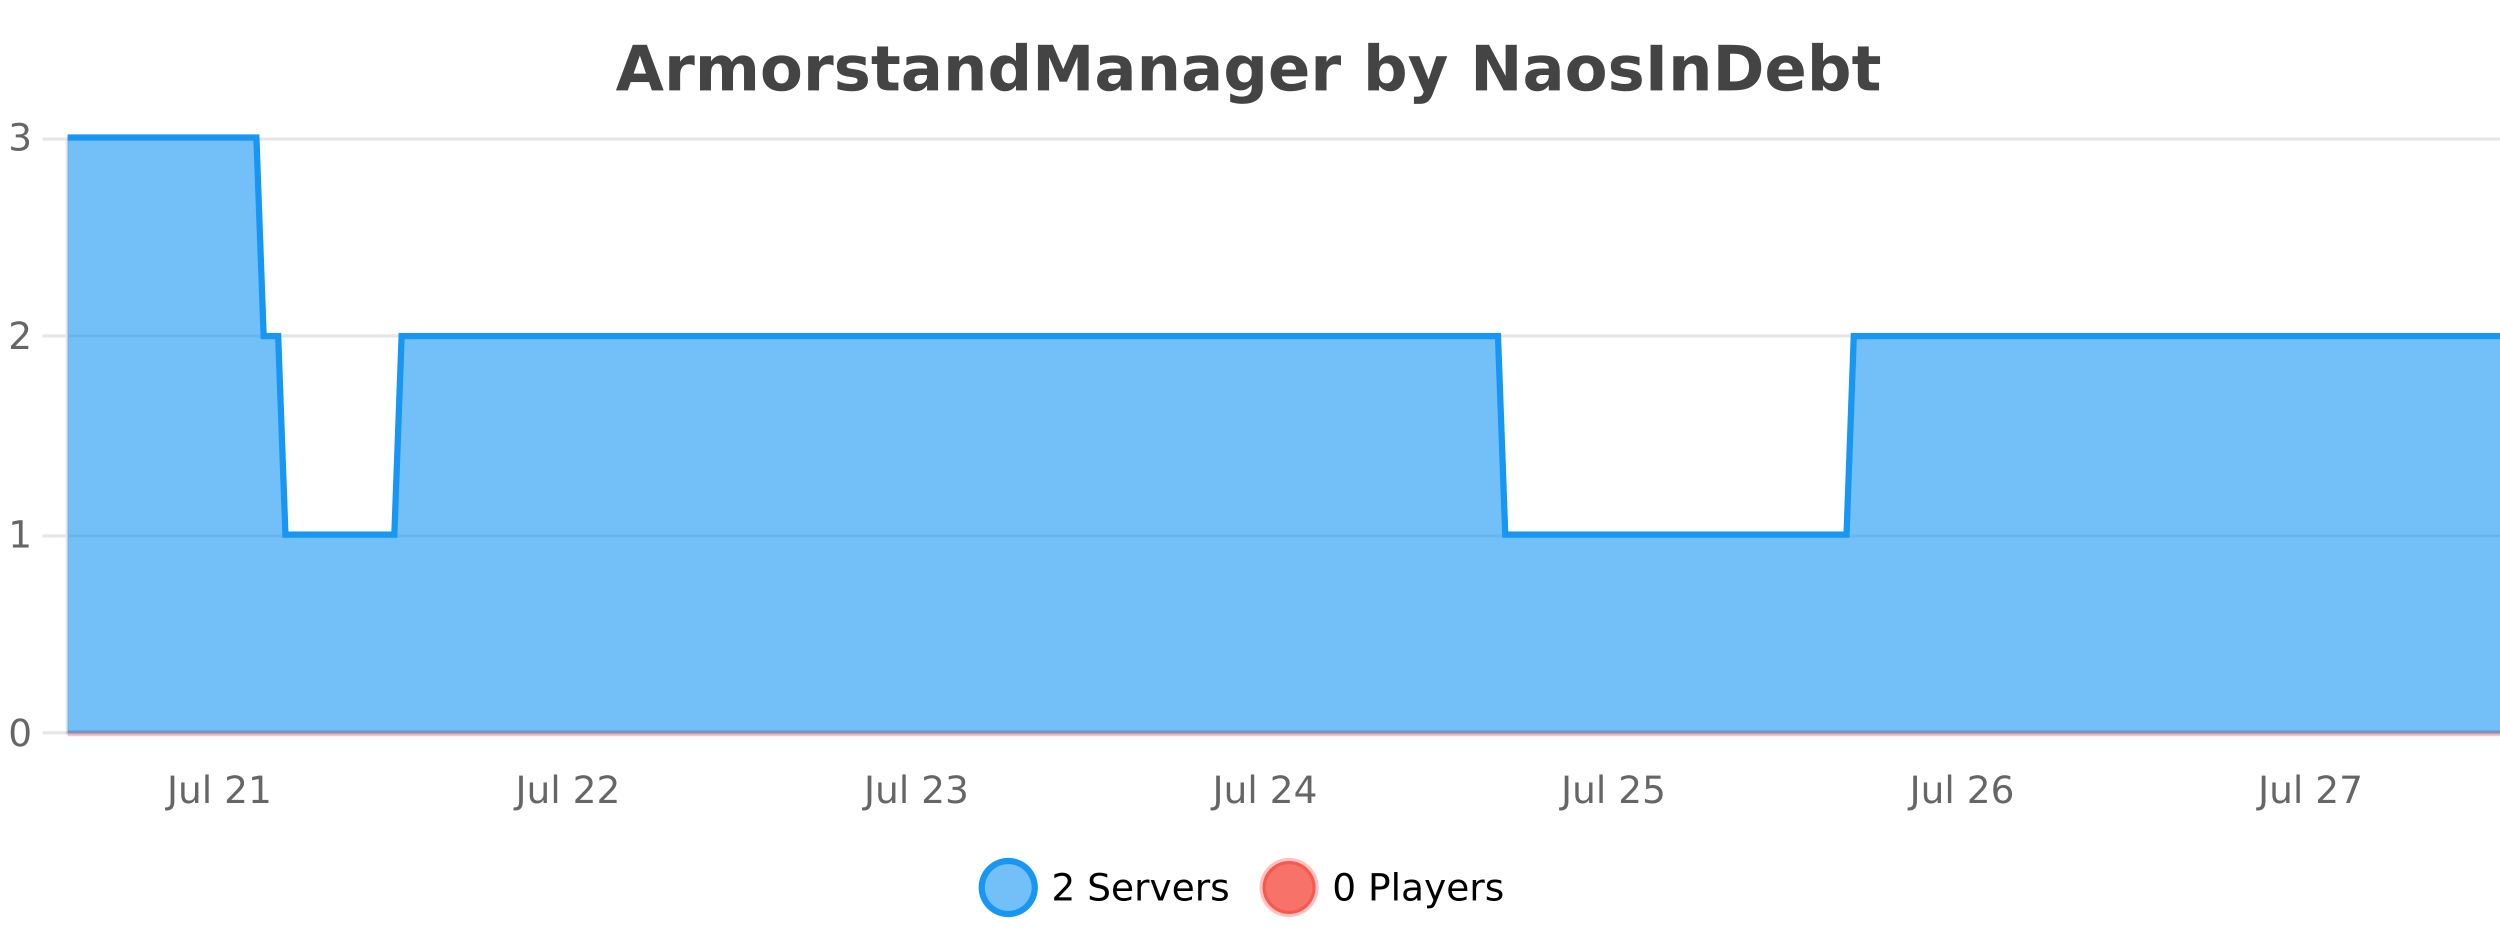 <?xml version="1.0" encoding="UTF-8"?>
<svg xmlns="http://www.w3.org/2000/svg" xmlns:xlink="http://www.w3.org/1999/xlink" width="800pt" height="300pt" viewBox="0 0 800 300" version="1.1">
<defs>
<clipPath id="clip1">
  <path d="M 285 263 L 360 263 L 360 300 L 285 300 Z M 285 263 "/>
</clipPath>
<clipPath id="clip2">
  <path d="M 375 263 L 450 263 L 450 300 L 375 300 Z M 375 263 "/>
</clipPath>
<clipPath id="clip3">
  <path d="M 20.633 233 L 800 233 L 800 235.602 L 20.633 235.602 Z M 20.633 233 "/>
</clipPath>
<clipPath id="clip4">
  <path d="M 21.633 44 L 800 44 L 800 234.602 L 21.633 234.602 Z M 21.633 44 "/>
</clipPath>
<clipPath id="clip5">
  <path d="M 20.633 43 L 800 43 L 800 200 L 20.633 200 Z M 20.633 43 "/>
</clipPath>
</defs>
<g id="surface4106121">
<rect x="0" y="0" width="800" height="300" style="fill:rgb(100%,100%,100%);fill-opacity:1;stroke:none;"/>
<path style="fill:none;stroke-width:1;stroke-linecap:butt;stroke-linejoin:miter;stroke:rgb(0%,0%,0%);stroke-opacity:0.098;stroke-miterlimit:10;" d="M 22 234.5 L 800 234.5 "/>
<path style="fill:none;stroke-width:1;stroke-linecap:butt;stroke-linejoin:miter;stroke:rgb(0%,0%,0%);stroke-opacity:0.098;stroke-miterlimit:10;" d="M 13.633 234.5 L 21 234.5 "/>
<path style="fill:none;stroke-width:1;stroke-linecap:butt;stroke-linejoin:miter;stroke:rgb(0%,0%,0%);stroke-opacity:0.098;stroke-miterlimit:10;" d="M 22 171.5 L 800 171.5 "/>
<path style="fill:none;stroke-width:1;stroke-linecap:butt;stroke-linejoin:miter;stroke:rgb(0%,0%,0%);stroke-opacity:0.098;stroke-miterlimit:10;" d="M 13.633 171.5 L 21 171.5 "/>
<path style="fill:none;stroke-width:1;stroke-linecap:butt;stroke-linejoin:miter;stroke:rgb(0%,0%,0%);stroke-opacity:0.098;stroke-miterlimit:10;" d="M 22 107.5 L 800 107.5 "/>
<path style="fill:none;stroke-width:1;stroke-linecap:butt;stroke-linejoin:miter;stroke:rgb(0%,0%,0%);stroke-opacity:0.098;stroke-miterlimit:10;" d="M 13.633 107.5 L 21 107.5 "/>
<path style="fill:none;stroke-width:1;stroke-linecap:butt;stroke-linejoin:miter;stroke:rgb(0%,0%,0%);stroke-opacity:0.098;stroke-miterlimit:10;" d="M 22 44.5 L 800 44.5 "/>
<path style="fill:none;stroke-width:1;stroke-linecap:butt;stroke-linejoin:miter;stroke:rgb(0%,0%,0%);stroke-opacity:0.098;stroke-miterlimit:10;" d="M 13.633 44.5 L 21 44.5 "/>
<path style=" stroke:none;fill-rule:nonzero;fill:rgb(9.02%,58.824%,95.294%);fill-opacity:0.6;" d="M 331.121 284 C 331.121 288.688 327.324 292.484 322.637 292.484 C 317.953 292.484 314.152 288.688 314.152 284 C 314.152 279.312 317.953 275.516 322.637 275.516 C 327.324 275.516 331.121 279.312 331.121 284 Z M 331.121 284 "/>
<g clip-path="url(#clip1)" clip-rule="nonzero">
<path style="fill:none;stroke-width:2;stroke-linecap:butt;stroke-linejoin:miter;stroke:rgb(9.02%,58.824%,95.294%);stroke-opacity:1;stroke-miterlimit:10;" d="M 331.121 284 C 331.121 288.688 327.324 292.484 322.637 292.484 C 317.953 292.484 314.152 288.688 314.152 284 C 314.152 279.312 317.953 275.516 322.637 275.516 C 327.324 275.516 331.121 279.312 331.121 284 Z M 331.121 284 "/>
</g>
<path style=" stroke:none;fill-rule:nonzero;fill:rgb(0%,0%,0%);fill-opacity:1;" d="M 338.75 287.156 L 342.891 287.156 L 342.891 288.156 L 337.328 288.156 L 337.328 287.156 C 337.773 286.699 338.383 286.078 339.156 285.297 C 339.938 284.508 340.426 283.996 340.625 283.766 C 341.008 283.352 341.273 282.996 341.422 282.703 C 341.578 282.402 341.656 282.109 341.656 281.828 C 341.656 281.359 341.488 280.98 341.156 280.688 C 340.832 280.398 340.41 280.25 339.891 280.25 C 339.516 280.25 339.117 280.312 338.703 280.438 C 338.297 280.562 337.859 280.762 337.391 281.031 L 337.391 279.828 C 337.867 279.641 338.312 279.5 338.719 279.406 C 339.133 279.305 339.516 279.25 339.859 279.25 C 340.766 279.25 341.488 279.48 342.031 279.938 C 342.57 280.387 342.844 280.992 342.844 281.75 C 342.844 282.105 342.773 282.445 342.641 282.766 C 342.504 283.09 342.258 283.469 341.906 283.906 C 341.801 284.023 341.488 284.352 340.969 284.891 C 340.445 285.434 339.707 286.188 338.75 287.156 Z M 354.32 279.688 L 354.32 280.844 C 353.871 280.637 353.445 280.48 353.039 280.375 C 352.641 280.262 352.262 280.203 351.898 280.203 C 351.25 280.203 350.75 280.328 350.398 280.578 C 350.055 280.828 349.883 281.188 349.883 281.656 C 349.883 282.043 349.996 282.336 350.227 282.531 C 350.453 282.73 350.898 282.887 351.555 283 L 352.258 283.156 C 353.141 283.324 353.793 283.621 354.211 284.047 C 354.637 284.465 354.852 285.027 354.852 285.734 C 354.852 286.59 354.562 287.234 353.992 287.672 C 353.43 288.109 352.594 288.328 351.492 288.328 C 351.086 288.328 350.648 288.281 350.18 288.188 C 349.711 288.094 349.227 287.953 348.727 287.766 L 348.727 286.547 C 349.203 286.82 349.672 287.023 350.133 287.156 C 350.602 287.293 351.055 287.359 351.492 287.359 C 352.168 287.359 352.688 287.23 353.055 286.969 C 353.43 286.699 353.617 286.32 353.617 285.828 C 353.617 285.402 353.48 285.07 353.211 284.828 C 352.949 284.578 352.516 284.398 351.914 284.281 L 351.195 284.141 C 350.309 283.965 349.668 283.688 349.273 283.312 C 348.887 282.938 348.695 282.418 348.695 281.75 C 348.695 280.969 348.965 280.359 349.508 279.922 C 350.047 279.477 350.797 279.25 351.758 279.25 C 352.172 279.25 352.59 279.289 353.008 279.359 C 353.434 279.434 353.871 279.543 354.32 279.688 Z M 362.266 284.609 L 362.266 285.125 L 357.297 285.125 C 357.348 285.875 357.57 286.445 357.969 286.828 C 358.375 287.215 358.93 287.406 359.641 287.406 C 360.055 287.406 360.457 287.359 360.844 287.266 C 361.238 287.164 361.629 287.008 362.016 286.797 L 362.016 287.828 C 361.617 287.984 361.219 288.105 360.812 288.188 C 360.406 288.281 359.992 288.328 359.578 288.328 C 358.535 288.328 357.707 288.027 357.094 287.422 C 356.477 286.809 356.172 285.98 356.172 284.938 C 356.172 283.867 356.461 283.016 357.047 282.391 C 357.629 281.758 358.41 281.438 359.391 281.438 C 360.273 281.438 360.973 281.727 361.484 282.297 C 362.004 282.859 362.266 283.633 362.266 284.609 Z M 361.188 284.281 C 361.176 283.699 361.008 283.23 360.688 282.875 C 360.363 282.523 359.938 282.344 359.406 282.344 C 358.801 282.344 358.316 282.516 357.953 282.859 C 357.598 283.203 357.395 283.684 357.344 284.297 Z M 367.836 282.594 C 367.711 282.531 367.574 282.484 367.43 282.453 C 367.293 282.414 367.137 282.391 366.961 282.391 C 366.355 282.391 365.887 282.59 365.555 282.984 C 365.23 283.383 365.07 283.953 365.07 284.703 L 365.07 288.156 L 363.992 288.156 L 363.992 281.594 L 365.07 281.594 L 365.07 282.609 C 365.297 282.215 365.594 281.922 365.961 281.734 C 366.324 281.539 366.766 281.438 367.289 281.438 C 367.359 281.438 367.438 281.445 367.523 281.453 C 367.617 281.465 367.715 281.48 367.82 281.5 Z M 368.195 281.594 L 369.336 281.594 L 371.383 287.094 L 373.445 281.594 L 374.586 281.594 L 372.117 288.156 L 370.648 288.156 Z M 381.688 284.609 L 381.688 285.125 L 376.719 285.125 C 376.77 285.875 376.992 286.445 377.391 286.828 C 377.797 287.215 378.352 287.406 379.062 287.406 C 379.477 287.406 379.879 287.359 380.266 287.266 C 380.66 287.164 381.051 287.008 381.438 286.797 L 381.438 287.828 C 381.039 287.984 380.641 288.105 380.234 288.188 C 379.828 288.281 379.414 288.328 379 288.328 C 377.957 288.328 377.129 288.027 376.516 287.422 C 375.898 286.809 375.594 285.98 375.594 284.938 C 375.594 283.867 375.883 283.016 376.469 282.391 C 377.051 281.758 377.832 281.438 378.812 281.438 C 379.695 281.438 380.395 281.727 380.906 282.297 C 381.426 282.859 381.688 283.633 381.688 284.609 Z M 380.609 284.281 C 380.598 283.699 380.43 283.23 380.109 282.875 C 379.785 282.523 379.359 282.344 378.828 282.344 C 378.223 282.344 377.738 282.516 377.375 282.859 C 377.02 283.203 376.816 283.684 376.766 284.297 Z M 387.258 282.594 C 387.133 282.531 386.996 282.484 386.852 282.453 C 386.715 282.414 386.559 282.391 386.383 282.391 C 385.777 282.391 385.309 282.59 384.977 282.984 C 384.652 283.383 384.492 283.953 384.492 284.703 L 384.492 288.156 L 383.414 288.156 L 383.414 281.594 L 384.492 281.594 L 384.492 282.609 C 384.719 282.215 385.016 281.922 385.383 281.734 C 385.746 281.539 386.188 281.438 386.711 281.438 C 386.781 281.438 386.859 281.445 386.945 281.453 C 387.039 281.465 387.137 281.48 387.242 281.5 Z M 392.562 281.781 L 392.562 282.812 C 392.258 282.656 391.941 282.543 391.609 282.469 C 391.285 282.387 390.945 282.344 390.594 282.344 C 390.062 282.344 389.66 282.43 389.391 282.594 C 389.117 282.75 388.984 282.996 388.984 283.328 C 388.984 283.578 389.078 283.777 389.266 283.922 C 389.461 284.059 389.852 284.188 390.438 284.312 L 390.797 284.406 C 391.566 284.562 392.113 284.793 392.438 285.094 C 392.758 285.398 392.922 285.812 392.922 286.344 C 392.922 286.961 392.676 287.445 392.188 287.797 C 391.707 288.152 391.047 288.328 390.203 288.328 C 389.848 288.328 389.477 288.289 389.094 288.219 C 388.719 288.156 388.32 288.059 387.906 287.922 L 387.906 286.797 C 388.301 287.008 388.691 287.164 389.078 287.266 C 389.461 287.371 389.848 287.422 390.234 287.422 C 390.734 287.422 391.117 287.34 391.391 287.172 C 391.672 286.996 391.812 286.746 391.812 286.422 C 391.812 286.133 391.711 285.906 391.516 285.75 C 391.316 285.594 390.883 285.445 390.219 285.297 L 389.844 285.219 C 389.176 285.074 388.691 284.855 388.391 284.562 C 388.098 284.273 387.953 283.875 387.953 283.375 C 387.953 282.75 388.172 282.273 388.609 281.938 C 389.047 281.605 389.664 281.438 390.469 281.438 C 390.863 281.438 391.238 281.469 391.594 281.531 C 391.945 281.586 392.27 281.668 392.562 281.781 Z M 332.637 277.016 "/>
<path style=" stroke:none;fill-rule:nonzero;fill:rgb(96.863%,44.706%,40.784%);fill-opacity:1;" d="M 420.988 284 C 420.988 288.688 417.191 292.484 412.504 292.484 C 407.82 292.484 404.02 288.688 404.02 284 C 404.02 279.312 407.82 275.516 412.504 275.516 C 417.191 275.516 420.988 279.312 420.988 284 Z M 420.988 284 "/>
<g clip-path="url(#clip2)" clip-rule="nonzero">
<path style="fill:none;stroke-width:2;stroke-linecap:butt;stroke-linejoin:miter;stroke:rgb(100%,4.706%,0%);stroke-opacity:0.247;stroke-miterlimit:10;" d="M 420.988 284 C 420.988 288.688 417.191 292.484 412.504 292.484 C 407.82 292.484 404.02 288.688 404.02 284 C 404.02 279.312 407.82 275.516 412.504 275.516 C 417.191 275.516 420.988 279.312 420.988 284 Z M 420.988 284 "/>
</g>
<path style=" stroke:none;fill-rule:nonzero;fill:rgb(0%,0%,0%);fill-opacity:1;" d="M 430.133 280.188 C 429.527 280.188 429.07 280.492 428.758 281.094 C 428.453 281.688 428.305 282.59 428.305 283.797 C 428.305 284.996 428.453 285.898 428.758 286.5 C 429.07 287.094 429.527 287.391 430.133 287.391 C 430.746 287.391 431.203 287.094 431.508 286.5 C 431.82 285.898 431.977 284.996 431.977 283.797 C 431.977 282.59 431.82 281.688 431.508 281.094 C 431.203 280.492 430.746 280.188 430.133 280.188 Z M 430.133 279.25 C 431.109 279.25 431.859 279.641 432.383 280.422 C 432.902 281.195 433.164 282.32 433.164 283.797 C 433.164 285.266 432.902 286.391 432.383 287.172 C 431.859 287.945 431.109 288.328 430.133 288.328 C 429.152 288.328 428.402 287.945 427.883 287.172 C 427.371 286.391 427.117 285.266 427.117 283.797 C 427.117 282.32 427.371 281.195 427.883 280.422 C 428.402 279.641 429.152 279.25 430.133 279.25 Z M 440.125 280.375 L 440.125 283.672 L 441.609 283.672 C 442.16 283.672 442.586 283.531 442.891 283.25 C 443.191 282.961 443.344 282.547 443.344 282.016 C 443.344 281.496 443.191 281.094 442.891 280.812 C 442.586 280.523 442.16 280.375 441.609 280.375 Z M 438.938 279.406 L 441.609 279.406 C 442.598 279.406 443.344 279.633 443.844 280.078 C 444.344 280.516 444.594 281.164 444.594 282.016 C 444.594 282.883 444.344 283.539 443.844 283.984 C 443.344 284.422 442.598 284.641 441.609 284.641 L 440.125 284.641 L 440.125 288.156 L 438.938 288.156 Z M 446.129 279.031 L 447.207 279.031 L 447.207 288.156 L 446.129 288.156 Z M 452.445 284.859 C 451.578 284.859 450.977 284.961 450.633 285.156 C 450.297 285.355 450.133 285.695 450.133 286.172 C 450.133 286.559 450.258 286.867 450.508 287.094 C 450.766 287.312 451.109 287.422 451.539 287.422 C 452.141 287.422 452.621 287.215 452.977 286.797 C 453.34 286.371 453.523 285.805 453.523 285.094 L 453.523 284.859 Z M 454.602 284.406 L 454.602 288.156 L 453.523 288.156 L 453.523 287.156 C 453.273 287.555 452.965 287.852 452.602 288.047 C 452.234 288.234 451.789 288.328 451.258 288.328 C 450.578 288.328 450.043 288.141 449.648 287.766 C 449.25 287.383 449.055 286.875 449.055 286.25 C 449.055 285.512 449.297 284.953 449.789 284.578 C 450.289 284.203 451.027 284.016 452.008 284.016 L 453.523 284.016 L 453.523 283.906 C 453.523 283.406 453.355 283.023 453.023 282.75 C 452.699 282.48 452.246 282.344 451.664 282.344 C 451.289 282.344 450.918 282.391 450.555 282.484 C 450.199 282.578 449.859 282.715 449.539 282.891 L 449.539 281.891 C 449.934 281.734 450.312 281.621 450.68 281.547 C 451.055 281.477 451.418 281.438 451.773 281.438 C 452.719 281.438 453.43 281.684 453.898 282.172 C 454.367 282.664 454.602 283.406 454.602 284.406 Z M 459.551 288.766 C 459.246 289.547 458.949 290.055 458.66 290.297 C 458.367 290.535 457.98 290.656 457.504 290.656 L 456.645 290.656 L 456.645 289.75 L 457.27 289.75 C 457.57 289.75 457.801 289.676 457.957 289.531 C 458.121 289.395 458.305 289.066 458.504 288.547 L 458.707 288.047 L 456.051 281.594 L 457.191 281.594 L 459.238 286.719 L 461.301 281.594 L 462.441 281.594 Z M 469.543 284.609 L 469.543 285.125 L 464.574 285.125 C 464.625 285.875 464.848 286.445 465.246 286.828 C 465.652 287.215 466.207 287.406 466.918 287.406 C 467.332 287.406 467.734 287.359 468.121 287.266 C 468.516 287.164 468.906 287.008 469.293 286.797 L 469.293 287.828 C 468.895 287.984 468.496 288.105 468.09 288.188 C 467.684 288.281 467.27 288.328 466.855 288.328 C 465.812 288.328 464.984 288.027 464.371 287.422 C 463.754 286.809 463.449 285.98 463.449 284.938 C 463.449 283.867 463.738 283.016 464.324 282.391 C 464.906 281.758 465.688 281.438 466.668 281.438 C 467.551 281.438 468.25 281.727 468.762 282.297 C 469.281 282.859 469.543 283.633 469.543 284.609 Z M 468.465 284.281 C 468.453 283.699 468.285 283.23 467.965 282.875 C 467.641 282.523 467.215 282.344 466.684 282.344 C 466.078 282.344 465.594 282.516 465.23 282.859 C 464.875 283.203 464.672 283.684 464.621 284.297 Z M 475.113 282.594 C 474.988 282.531 474.852 282.484 474.707 282.453 C 474.57 282.414 474.414 282.391 474.238 282.391 C 473.633 282.391 473.164 282.59 472.832 282.984 C 472.508 283.383 472.348 283.953 472.348 284.703 L 472.348 288.156 L 471.27 288.156 L 471.27 281.594 L 472.348 281.594 L 472.348 282.609 C 472.574 282.215 472.871 281.922 473.238 281.734 C 473.602 281.539 474.043 281.438 474.566 281.438 C 474.637 281.438 474.715 281.445 474.801 281.453 C 474.895 281.465 474.992 281.48 475.098 281.5 Z M 480.422 281.781 L 480.422 282.812 C 480.117 282.656 479.801 282.543 479.469 282.469 C 479.145 282.387 478.805 282.344 478.453 282.344 C 477.922 282.344 477.52 282.43 477.25 282.594 C 476.977 282.75 476.844 282.996 476.844 283.328 C 476.844 283.578 476.938 283.777 477.125 283.922 C 477.32 284.059 477.711 284.188 478.297 284.312 L 478.656 284.406 C 479.426 284.562 479.973 284.793 480.297 285.094 C 480.617 285.398 480.781 285.812 480.781 286.344 C 480.781 286.961 480.535 287.445 480.047 287.797 C 479.566 288.152 478.906 288.328 478.062 288.328 C 477.707 288.328 477.336 288.289 476.953 288.219 C 476.578 288.156 476.18 288.059 475.766 287.922 L 475.766 286.797 C 476.16 287.008 476.551 287.164 476.938 287.266 C 477.32 287.371 477.707 287.422 478.094 287.422 C 478.594 287.422 478.977 287.34 479.25 287.172 C 479.531 286.996 479.672 286.746 479.672 286.422 C 479.672 286.133 479.57 285.906 479.375 285.75 C 479.176 285.594 478.742 285.445 478.078 285.297 L 477.703 285.219 C 477.035 285.074 476.551 284.855 476.25 284.562 C 475.957 284.273 475.812 283.875 475.812 283.375 C 475.812 282.75 476.031 282.273 476.469 281.938 C 476.906 281.605 477.523 281.438 478.328 281.438 C 478.723 281.438 479.098 281.469 479.453 281.531 C 479.805 281.586 480.129 281.668 480.422 281.781 Z M 422.504 277.016 "/>
<path style=" stroke:none;fill-rule:nonzero;fill:rgb(26.667%,26.667%,26.667%);fill-opacity:1;" d="M 207.688 26.266 L 201.812 26.266 L 200.875 28.922 L 197.094 28.922 L 202.5 14.344 L 206.984 14.344 L 212.375 28.922 L 208.609 28.922 Z M 202.75 23.562 L 206.734 23.562 L 204.75 17.766 Z M 222.289 20.969 C 221.977 20.824 221.668 20.719 221.367 20.656 C 221.062 20.586 220.762 20.547 220.461 20.547 C 219.555 20.547 218.855 20.836 218.367 21.406 C 217.887 21.98 217.648 22.805 217.648 23.875 L 217.648 28.922 L 214.164 28.922 L 214.164 17.984 L 217.648 17.984 L 217.648 19.781 C 218.094 19.062 218.609 18.543 219.195 18.219 C 219.777 17.887 220.477 17.719 221.289 17.719 C 221.414 17.719 221.543 17.727 221.68 17.734 C 221.812 17.746 222.012 17.766 222.273 17.797 Z M 234.156 19.797 C 234.602 19.121 235.129 18.605 235.734 18.25 C 236.348 17.898 237.02 17.719 237.75 17.719 C 239 17.719 239.953 18.109 240.609 18.891 C 241.273 19.664 241.609 20.789 241.609 22.266 L 241.609 28.922 L 238.094 28.922 L 238.094 23.219 C 238.094 23.137 238.094 23.047 238.094 22.953 C 238.102 22.859 238.109 22.73 238.109 22.562 C 238.109 21.793 237.992 21.234 237.766 20.891 C 237.535 20.539 237.164 20.359 236.656 20.359 C 236 20.359 235.488 20.637 235.125 21.188 C 234.758 21.73 234.57 22.516 234.562 23.547 L 234.562 28.922 L 231.047 28.922 L 231.047 23.219 C 231.047 22.012 230.941 21.234 230.734 20.891 C 230.523 20.539 230.156 20.359 229.625 20.359 C 228.945 20.359 228.426 20.637 228.062 21.188 C 227.695 21.73 227.516 22.516 227.516 23.547 L 227.516 28.922 L 224 28.922 L 224 17.984 L 227.516 17.984 L 227.516 19.578 C 227.953 18.965 228.445 18.5 229 18.188 C 229.551 17.875 230.164 17.719 230.844 17.719 C 231.594 17.719 232.258 17.902 232.844 18.266 C 233.426 18.633 233.863 19.141 234.156 19.797 Z M 250.07 20.219 C 249.289 20.219 248.695 20.5 248.289 21.062 C 247.883 21.617 247.68 22.418 247.68 23.469 C 247.68 24.512 247.883 25.312 248.289 25.875 C 248.695 26.43 249.289 26.703 250.07 26.703 C 250.828 26.703 251.406 26.43 251.805 25.875 C 252.211 25.312 252.414 24.512 252.414 23.469 C 252.414 22.418 252.211 21.617 251.805 21.062 C 251.406 20.5 250.828 20.219 250.07 20.219 Z M 250.07 17.719 C 251.945 17.719 253.406 18.23 254.461 19.25 C 255.523 20.262 256.055 21.668 256.055 23.469 C 256.055 25.262 255.523 26.668 254.461 27.688 C 253.406 28.699 251.945 29.203 250.07 29.203 C 248.172 29.203 246.695 28.699 245.633 27.688 C 244.57 26.668 244.039 25.262 244.039 23.469 C 244.039 21.668 244.57 20.262 245.633 19.25 C 246.695 18.23 248.172 17.719 250.07 17.719 Z M 266.734 20.969 C 266.422 20.824 266.113 20.719 265.812 20.656 C 265.508 20.586 265.207 20.547 264.906 20.547 C 264 20.547 263.301 20.836 262.812 21.406 C 262.332 21.98 262.094 22.805 262.094 23.875 L 262.094 28.922 L 258.609 28.922 L 258.609 17.984 L 262.094 17.984 L 262.094 19.781 C 262.539 19.062 263.055 18.543 263.641 18.219 C 264.223 17.887 264.922 17.719 265.734 17.719 C 265.859 17.719 265.988 17.727 266.125 17.734 C 266.258 17.746 266.457 17.766 266.719 17.797 Z M 277.004 18.328 L 277.004 20.984 C 276.262 20.672 275.543 20.438 274.848 20.281 C 274.148 20.125 273.488 20.047 272.863 20.047 C 272.207 20.047 271.715 20.133 271.395 20.297 C 271.07 20.465 270.91 20.719 270.91 21.062 C 270.91 21.344 271.027 21.559 271.27 21.703 C 271.52 21.852 271.957 21.961 272.582 22.031 L 273.207 22.125 C 274.996 22.355 276.199 22.73 276.816 23.25 C 277.43 23.773 277.738 24.59 277.738 25.703 C 277.738 26.871 277.305 27.746 276.441 28.328 C 275.586 28.914 274.309 29.203 272.613 29.203 C 271.883 29.203 271.133 29.145 270.363 29.031 C 269.59 28.918 268.801 28.746 267.988 28.516 L 267.988 25.859 C 268.684 26.203 269.398 26.461 270.129 26.625 C 270.855 26.793 271.602 26.875 272.363 26.875 C 273.051 26.875 273.566 26.781 273.91 26.594 C 274.254 26.406 274.426 26.125 274.426 25.75 C 274.426 25.438 274.305 25.211 274.066 25.062 C 273.824 24.906 273.352 24.789 272.645 24.703 L 272.035 24.625 C 270.473 24.43 269.379 24.07 268.754 23.547 C 268.129 23.016 267.816 22.215 267.816 21.141 C 267.816 19.984 268.211 19.125 269.004 18.562 C 269.805 18 271.023 17.719 272.66 17.719 C 273.305 17.719 273.98 17.773 274.691 17.875 C 275.398 17.969 276.168 18.121 277.004 18.328 Z M 284.188 14.875 L 284.188 17.984 L 287.797 17.984 L 287.797 20.484 L 284.188 20.484 L 284.188 25.125 C 284.188 25.637 284.285 25.98 284.484 26.156 C 284.691 26.336 285.094 26.422 285.688 26.422 L 287.484 26.422 L 287.484 28.922 L 284.484 28.922 C 283.109 28.922 282.129 28.637 281.547 28.062 C 280.973 27.48 280.688 26.5 280.688 25.125 L 280.688 20.484 L 278.953 20.484 L 278.953 17.984 L 280.688 17.984 L 280.688 14.875 Z M 294.828 24 C 294.098 24 293.551 24.125 293.188 24.375 C 292.82 24.617 292.641 24.98 292.641 25.469 C 292.641 25.906 292.785 26.25 293.078 26.5 C 293.379 26.75 293.789 26.875 294.312 26.875 C 294.969 26.875 295.52 26.641 295.969 26.172 C 296.426 25.703 296.656 25.117 296.656 24.406 L 296.656 24 Z M 300.172 22.688 L 300.172 28.922 L 296.656 28.922 L 296.656 27.297 C 296.188 27.965 295.656 28.449 295.062 28.75 C 294.477 29.051 293.766 29.203 292.922 29.203 C 291.797 29.203 290.879 28.875 290.172 28.219 C 289.461 27.555 289.109 26.695 289.109 25.641 C 289.109 24.359 289.547 23.422 290.422 22.828 C 291.305 22.227 292.695 21.922 294.594 21.922 L 296.656 21.922 L 296.656 21.641 C 296.656 21.09 296.438 20.688 296 20.438 C 295.562 20.18 294.879 20.047 293.953 20.047 C 293.203 20.047 292.504 20.125 291.859 20.281 C 291.211 20.43 290.613 20.648 290.062 20.938 L 290.062 18.281 C 290.812 18.094 291.562 17.953 292.312 17.859 C 293.07 17.766 293.832 17.719 294.594 17.719 C 296.562 17.719 297.984 18.109 298.859 18.891 C 299.734 19.664 300.172 20.93 300.172 22.688 Z M 314.418 22.266 L 314.418 28.922 L 310.902 28.922 L 310.902 23.828 C 310.902 22.883 310.879 22.23 310.84 21.875 C 310.797 21.512 310.723 21.246 310.621 21.078 C 310.484 20.852 310.297 20.672 310.059 20.547 C 309.828 20.422 309.562 20.359 309.262 20.359 C 308.531 20.359 307.957 20.641 307.543 21.203 C 307.125 21.766 306.918 22.547 306.918 23.547 L 306.918 28.922 L 303.434 28.922 L 303.434 17.984 L 306.918 17.984 L 306.918 19.578 C 307.449 18.945 308.012 18.477 308.605 18.172 C 309.199 17.871 309.848 17.719 310.559 17.719 C 311.828 17.719 312.785 18.109 313.434 18.891 C 314.09 19.664 314.418 20.789 314.418 22.266 Z M 325.109 19.578 L 325.109 13.719 L 328.625 13.719 L 328.625 28.922 L 325.109 28.922 L 325.109 27.344 C 324.629 27.992 324.098 28.465 323.516 28.766 C 322.93 29.055 322.258 29.203 321.5 29.203 C 320.156 29.203 319.051 28.668 318.188 27.594 C 317.32 26.523 316.891 25.148 316.891 23.469 C 316.891 21.781 317.32 20.402 318.188 19.328 C 319.051 18.258 320.156 17.719 321.5 17.719 C 322.258 17.719 322.93 17.871 323.516 18.172 C 324.098 18.477 324.629 18.945 325.109 19.578 Z M 322.797 26.672 C 323.547 26.672 324.117 26.402 324.516 25.859 C 324.91 25.309 325.109 24.512 325.109 23.469 C 325.109 22.43 324.91 21.637 324.516 21.094 C 324.117 20.543 323.547 20.266 322.797 20.266 C 322.055 20.266 321.488 20.543 321.094 21.094 C 320.695 21.637 320.5 22.43 320.5 23.469 C 320.5 24.512 320.695 25.309 321.094 25.859 C 321.488 26.402 322.055 26.672 322.797 26.672 Z M 332.145 14.344 L 336.926 14.344 L 340.238 22.141 L 343.582 14.344 L 348.363 14.344 L 348.363 28.922 L 344.801 28.922 L 344.801 18.25 L 341.441 26.125 L 339.066 26.125 L 335.707 18.25 L 335.707 28.922 L 332.145 28.922 Z M 356.781 24 C 356.051 24 355.504 24.125 355.141 24.375 C 354.773 24.617 354.594 24.98 354.594 25.469 C 354.594 25.906 354.738 26.25 355.031 26.5 C 355.332 26.75 355.742 26.875 356.266 26.875 C 356.922 26.875 357.473 26.641 357.922 26.172 C 358.379 25.703 358.609 25.117 358.609 24.406 L 358.609 24 Z M 362.125 22.688 L 362.125 28.922 L 358.609 28.922 L 358.609 27.297 C 358.141 27.965 357.609 28.449 357.016 28.75 C 356.43 29.051 355.719 29.203 354.875 29.203 C 353.75 29.203 352.832 28.875 352.125 28.219 C 351.414 27.555 351.062 26.695 351.062 25.641 C 351.062 24.359 351.5 23.422 352.375 22.828 C 353.258 22.227 354.648 21.922 356.547 21.922 L 358.609 21.922 L 358.609 21.641 C 358.609 21.09 358.391 20.688 357.953 20.438 C 357.516 20.18 356.832 20.047 355.906 20.047 C 355.156 20.047 354.457 20.125 353.812 20.281 C 353.164 20.43 352.566 20.648 352.016 20.938 L 352.016 18.281 C 352.766 18.094 353.516 17.953 354.266 17.859 C 355.023 17.766 355.785 17.719 356.547 17.719 C 358.516 17.719 359.938 18.109 360.812 18.891 C 361.688 19.664 362.125 20.93 362.125 22.688 Z M 376.371 22.266 L 376.371 28.922 L 372.855 28.922 L 372.855 23.828 C 372.855 22.883 372.832 22.23 372.793 21.875 C 372.75 21.512 372.676 21.246 372.574 21.078 C 372.438 20.852 372.25 20.672 372.012 20.547 C 371.781 20.422 371.516 20.359 371.215 20.359 C 370.484 20.359 369.91 20.641 369.496 21.203 C 369.078 21.766 368.871 22.547 368.871 23.547 L 368.871 28.922 L 365.387 28.922 L 365.387 17.984 L 368.871 17.984 L 368.871 19.578 C 369.402 18.945 369.965 18.477 370.559 18.172 C 371.152 17.871 371.801 17.719 372.512 17.719 C 373.781 17.719 374.738 18.109 375.387 18.891 C 376.043 19.664 376.371 20.789 376.371 22.266 Z M 384.516 24 C 383.785 24 383.238 24.125 382.875 24.375 C 382.508 24.617 382.328 24.98 382.328 25.469 C 382.328 25.906 382.473 26.25 382.766 26.5 C 383.066 26.75 383.477 26.875 384 26.875 C 384.656 26.875 385.207 26.641 385.656 26.172 C 386.113 25.703 386.344 25.117 386.344 24.406 L 386.344 24 Z M 389.859 22.688 L 389.859 28.922 L 386.344 28.922 L 386.344 27.297 C 385.875 27.965 385.344 28.449 384.75 28.75 C 384.164 29.051 383.453 29.203 382.609 29.203 C 381.484 29.203 380.566 28.875 379.859 28.219 C 379.148 27.555 378.797 26.695 378.797 25.641 C 378.797 24.359 379.234 23.422 380.109 22.828 C 380.992 22.227 382.383 21.922 384.281 21.922 L 386.344 21.922 L 386.344 21.641 C 386.344 21.09 386.125 20.688 385.688 20.438 C 385.25 20.18 384.566 20.047 383.641 20.047 C 382.891 20.047 382.191 20.125 381.547 20.281 C 380.898 20.43 380.301 20.648 379.75 20.938 L 379.75 18.281 C 380.5 18.094 381.25 17.953 382 17.859 C 382.758 17.766 383.52 17.719 384.281 17.719 C 386.25 17.719 387.672 18.109 388.547 18.891 C 389.422 19.664 389.859 20.93 389.859 22.688 Z M 400.559 27.062 C 400.078 27.699 399.547 28.168 398.965 28.469 C 398.379 28.773 397.707 28.922 396.949 28.922 C 395.613 28.922 394.512 28.398 393.637 27.344 C 392.77 26.293 392.34 24.953 392.34 23.328 C 392.34 21.695 392.77 20.355 393.637 19.312 C 394.512 18.262 395.613 17.734 396.949 17.734 C 397.707 17.734 398.379 17.887 398.965 18.188 C 399.547 18.492 400.078 18.965 400.559 19.609 L 400.559 17.984 L 404.074 17.984 L 404.074 27.812 C 404.074 29.57 403.516 30.914 402.402 31.844 C 401.297 32.77 399.688 33.234 397.574 33.234 C 396.895 33.234 396.234 33.18 395.59 33.078 C 394.953 32.973 394.312 32.816 393.668 32.609 L 393.668 29.875 C 394.281 30.227 394.879 30.488 395.465 30.656 C 396.047 30.832 396.637 30.922 397.23 30.922 C 398.375 30.922 399.215 30.672 399.746 30.172 C 400.285 29.672 400.559 28.887 400.559 27.812 Z M 398.246 20.266 C 397.527 20.266 396.965 20.531 396.559 21.062 C 396.152 21.594 395.949 22.352 395.949 23.328 C 395.949 24.328 396.141 25.09 396.527 25.609 C 396.922 26.121 397.496 26.375 398.246 26.375 C 398.973 26.375 399.543 26.109 399.949 25.578 C 400.355 25.047 400.559 24.297 400.559 23.328 C 400.559 22.352 400.355 21.594 399.949 21.062 C 399.543 20.531 398.973 20.266 398.246 20.266 Z M 418.344 23.422 L 418.344 24.422 L 410.172 24.422 C 410.254 25.246 410.551 25.859 411.062 26.266 C 411.57 26.672 412.281 26.875 413.188 26.875 C 413.926 26.875 414.68 26.766 415.453 26.547 C 416.223 26.328 417.016 26 417.828 25.562 L 417.828 28.25 C 417.004 28.562 416.176 28.797 415.344 28.953 C 414.52 29.117 413.695 29.203 412.875 29.203 C 410.895 29.203 409.352 28.703 408.25 27.703 C 407.156 26.695 406.609 25.281 406.609 23.469 C 406.609 21.68 407.145 20.273 408.219 19.25 C 409.301 18.23 410.785 17.719 412.672 17.719 C 414.391 17.719 415.766 18.242 416.797 19.281 C 417.828 20.312 418.344 21.695 418.344 23.422 Z M 414.75 22.266 C 414.75 21.602 414.555 21.062 414.172 20.656 C 413.785 20.25 413.281 20.047 412.656 20.047 C 411.977 20.047 411.426 20.242 411 20.625 C 410.582 21 410.32 21.547 410.219 22.266 Z M 429.125 20.969 C 428.812 20.824 428.504 20.719 428.203 20.656 C 427.898 20.586 427.598 20.547 427.297 20.547 C 426.391 20.547 425.691 20.836 425.203 21.406 C 424.723 21.98 424.484 22.805 424.484 23.875 L 424.484 28.922 L 421 28.922 L 421 17.984 L 424.484 17.984 L 424.484 19.781 C 424.93 19.062 425.445 18.543 426.031 18.219 C 426.613 17.887 427.312 17.719 428.125 17.719 C 428.25 17.719 428.379 17.727 428.516 17.734 C 428.648 17.746 428.848 17.766 429.109 17.797 Z M 443.641 26.672 C 444.391 26.672 444.961 26.402 445.359 25.859 C 445.754 25.309 445.953 24.512 445.953 23.469 C 445.953 22.43 445.754 21.637 445.359 21.094 C 444.961 20.543 444.391 20.266 443.641 20.266 C 442.891 20.266 442.312 20.543 441.906 21.094 C 441.508 21.637 441.312 22.43 441.312 23.469 C 441.312 24.5 441.508 25.293 441.906 25.844 C 442.312 26.398 442.891 26.672 443.641 26.672 Z M 441.312 19.578 C 441.801 18.945 442.336 18.477 442.922 18.172 C 443.504 17.871 444.176 17.719 444.938 17.719 C 446.289 17.719 447.398 18.258 448.266 19.328 C 449.129 20.402 449.562 21.781 449.562 23.469 C 449.562 25.148 449.129 26.523 448.266 27.594 C 447.398 28.668 446.289 29.203 444.938 29.203 C 444.176 29.203 443.504 29.051 442.922 28.75 C 442.336 28.449 441.801 27.98 441.312 27.344 L 441.312 28.922 L 437.828 28.922 L 437.828 13.719 L 441.312 13.719 Z M 450.707 17.984 L 454.191 17.984 L 457.145 25.406 L 459.645 17.984 L 463.129 17.984 L 458.535 29.953 C 458.074 31.172 457.535 32.02 456.91 32.5 C 456.293 32.988 455.488 33.234 454.488 33.234 L 452.457 33.234 L 452.457 30.938 L 453.551 30.938 C 454.145 30.938 454.574 30.844 454.848 30.656 C 455.117 30.469 455.324 30.129 455.473 29.641 L 455.582 29.344 Z M 472.301 14.344 L 476.488 14.344 L 481.801 24.344 L 481.801 14.344 L 485.363 14.344 L 485.363 28.922 L 481.16 28.922 L 475.863 18.922 L 475.863 28.922 L 472.301 28.922 Z M 493.773 24 C 493.043 24 492.496 24.125 492.133 24.375 C 491.766 24.617 491.586 24.98 491.586 25.469 C 491.586 25.906 491.73 26.25 492.023 26.5 C 492.324 26.75 492.734 26.875 493.258 26.875 C 493.914 26.875 494.465 26.641 494.914 26.172 C 495.371 25.703 495.602 25.117 495.602 24.406 L 495.602 24 Z M 499.117 22.688 L 499.117 28.922 L 495.602 28.922 L 495.602 27.297 C 495.133 27.965 494.602 28.449 494.008 28.75 C 493.422 29.051 492.711 29.203 491.867 29.203 C 490.742 29.203 489.824 28.875 489.117 28.219 C 488.406 27.555 488.055 26.695 488.055 25.641 C 488.055 24.359 488.492 23.422 489.367 22.828 C 490.25 22.227 491.641 21.922 493.539 21.922 L 495.602 21.922 L 495.602 21.641 C 495.602 21.09 495.383 20.688 494.945 20.438 C 494.508 20.18 493.824 20.047 492.898 20.047 C 492.148 20.047 491.449 20.125 490.805 20.281 C 490.156 20.43 489.559 20.648 489.008 20.938 L 489.008 18.281 C 489.758 18.094 490.508 17.953 491.258 17.859 C 492.016 17.766 492.777 17.719 493.539 17.719 C 495.508 17.719 496.93 18.109 497.805 18.891 C 498.68 19.664 499.117 20.93 499.117 22.688 Z M 507.582 20.219 C 506.801 20.219 506.207 20.5 505.801 21.062 C 505.395 21.617 505.191 22.418 505.191 23.469 C 505.191 24.512 505.395 25.312 505.801 25.875 C 506.207 26.43 506.801 26.703 507.582 26.703 C 508.34 26.703 508.918 26.43 509.316 25.875 C 509.723 25.312 509.926 24.512 509.926 23.469 C 509.926 22.418 509.723 21.617 509.316 21.062 C 508.918 20.5 508.34 20.219 507.582 20.219 Z M 507.582 17.719 C 509.457 17.719 510.918 18.23 511.973 19.25 C 513.035 20.262 513.566 21.668 513.566 23.469 C 513.566 25.262 513.035 26.668 511.973 27.688 C 510.918 28.699 509.457 29.203 507.582 29.203 C 505.684 29.203 504.207 28.699 503.145 27.688 C 502.082 26.668 501.551 25.262 501.551 23.469 C 501.551 21.668 502.082 20.262 503.145 19.25 C 504.207 18.23 505.684 17.719 507.582 17.719 Z M 524.648 18.328 L 524.648 20.984 C 523.906 20.672 523.188 20.438 522.492 20.281 C 521.793 20.125 521.133 20.047 520.508 20.047 C 519.852 20.047 519.359 20.133 519.039 20.297 C 518.715 20.465 518.555 20.719 518.555 21.062 C 518.555 21.344 518.672 21.559 518.914 21.703 C 519.164 21.852 519.602 21.961 520.227 22.031 L 520.852 22.125 C 522.641 22.355 523.844 22.73 524.461 23.25 C 525.074 23.773 525.383 24.59 525.383 25.703 C 525.383 26.871 524.949 27.746 524.086 28.328 C 523.23 28.914 521.953 29.203 520.258 29.203 C 519.527 29.203 518.777 29.145 518.008 29.031 C 517.234 28.918 516.445 28.746 515.633 28.516 L 515.633 25.859 C 516.328 26.203 517.043 26.461 517.773 26.625 C 518.5 26.793 519.246 26.875 520.008 26.875 C 520.695 26.875 521.211 26.781 521.555 26.594 C 521.898 26.406 522.07 26.125 522.07 25.75 C 522.07 25.438 521.949 25.211 521.711 25.062 C 521.469 24.906 520.996 24.789 520.289 24.703 L 519.68 24.625 C 518.117 24.43 517.023 24.07 516.398 23.547 C 515.773 23.016 515.461 22.215 515.461 21.141 C 515.461 19.984 515.855 19.125 516.648 18.562 C 517.449 18 518.668 17.719 520.305 17.719 C 520.949 17.719 521.625 17.773 522.336 17.875 C 523.043 17.969 523.812 18.121 524.648 18.328 Z M 528.18 14.344 L 531.93 14.344 L 531.93 28.922 L 528.18 28.922 Z M 546.449 22.266 L 546.449 28.922 L 542.934 28.922 L 542.934 23.828 C 542.934 22.883 542.91 22.23 542.871 21.875 C 542.828 21.512 542.754 21.246 542.652 21.078 C 542.516 20.852 542.328 20.672 542.09 20.547 C 541.859 20.422 541.594 20.359 541.293 20.359 C 540.562 20.359 539.988 20.641 539.574 21.203 C 539.156 21.766 538.949 22.547 538.949 23.547 L 538.949 28.922 L 535.465 28.922 L 535.465 17.984 L 538.949 17.984 L 538.949 19.578 C 539.48 18.945 540.043 18.477 540.637 18.172 C 541.23 17.871 541.879 17.719 542.59 17.719 C 543.859 17.719 544.816 18.109 545.465 18.891 C 546.121 19.664 546.449 20.789 546.449 22.266 Z M 553.609 17.188 L 553.609 26.078 L 554.953 26.078 C 556.492 26.078 557.672 25.699 558.484 24.938 C 559.297 24.18 559.703 23.07 559.703 21.609 C 559.703 20.172 559.297 19.078 558.484 18.328 C 557.68 17.57 556.504 17.188 554.953 17.188 Z M 549.859 14.344 L 553.812 14.344 C 556.031 14.344 557.68 14.5 558.766 14.812 C 559.848 15.125 560.773 15.664 561.547 16.422 C 562.234 17.078 562.742 17.84 563.078 18.703 C 563.41 19.559 563.578 20.527 563.578 21.609 C 563.578 22.715 563.41 23.699 563.078 24.562 C 562.742 25.43 562.234 26.188 561.547 26.844 C 560.766 27.594 559.828 28.133 558.734 28.453 C 557.641 28.766 556 28.922 553.812 28.922 L 549.859 28.922 Z M 577.211 23.422 L 577.211 24.422 L 569.039 24.422 C 569.121 25.246 569.418 25.859 569.93 26.266 C 570.438 26.672 571.148 26.875 572.055 26.875 C 572.793 26.875 573.547 26.766 574.32 26.547 C 575.09 26.328 575.883 26 576.695 25.562 L 576.695 28.25 C 575.871 28.562 575.043 28.797 574.211 28.953 C 573.387 29.117 572.562 29.203 571.742 29.203 C 569.762 29.203 568.219 28.703 567.117 27.703 C 566.023 26.695 565.477 25.281 565.477 23.469 C 565.477 21.68 566.012 20.273 567.086 19.25 C 568.168 18.23 569.652 17.719 571.539 17.719 C 573.258 17.719 574.633 18.242 575.664 19.281 C 576.695 20.312 577.211 21.695 577.211 23.422 Z M 573.617 22.266 C 573.617 21.602 573.422 21.062 573.039 20.656 C 572.652 20.25 572.148 20.047 571.523 20.047 C 570.844 20.047 570.293 20.242 569.867 20.625 C 569.449 21 569.188 21.547 569.086 22.266 Z M 585.68 26.672 C 586.43 26.672 587 26.402 587.398 25.859 C 587.793 25.309 587.992 24.512 587.992 23.469 C 587.992 22.43 587.793 21.637 587.398 21.094 C 587 20.543 586.43 20.266 585.68 20.266 C 584.93 20.266 584.352 20.543 583.945 21.094 C 583.547 21.637 583.352 22.43 583.352 23.469 C 583.352 24.5 583.547 25.293 583.945 25.844 C 584.352 26.398 584.93 26.672 585.68 26.672 Z M 583.352 19.578 C 583.84 18.945 584.375 18.477 584.961 18.172 C 585.543 17.871 586.215 17.719 586.977 17.719 C 588.328 17.719 589.438 18.258 590.305 19.328 C 591.168 20.402 591.602 21.781 591.602 23.469 C 591.602 25.148 591.168 26.523 590.305 27.594 C 589.438 28.668 588.328 29.203 586.977 29.203 C 586.215 29.203 585.543 29.051 584.961 28.75 C 584.375 28.449 583.84 27.98 583.352 27.344 L 583.352 28.922 L 579.867 28.922 L 579.867 13.719 L 583.352 13.719 Z M 598 14.875 L 598 17.984 L 601.609 17.984 L 601.609 20.484 L 598 20.484 L 598 25.125 C 598 25.637 598.098 25.98 598.297 26.156 C 598.504 26.336 598.906 26.422 599.5 26.422 L 601.297 26.422 L 601.297 28.922 L 598.297 28.922 C 596.922 28.922 595.941 28.637 595.359 28.062 C 594.785 27.48 594.5 26.5 594.5 25.125 L 594.5 20.484 L 592.766 20.484 L 592.766 17.984 L 594.5 17.984 L 594.5 14.875 Z M 197 10.359 "/>
<path style="fill:none;stroke-width:1;stroke-linecap:butt;stroke-linejoin:miter;stroke:rgb(0%,0%,0%);stroke-opacity:0.098;stroke-miterlimit:10;" d="M 21 234.5 L 801 234.5 "/>
<path style=" stroke:none;fill-rule:nonzero;fill:rgb(40%,40%,40%);fill-opacity:1;" d="M 54.602 248.203 L 55.789 248.203 L 55.789 256.344 C 55.789 257.395 55.586 258.16 55.18 258.641 C 54.781 259.117 54.141 259.359 53.258 259.359 L 52.805 259.359 L 52.805 258.359 L 53.18 258.359 C 53.699 258.359 54.062 258.211 54.273 257.922 C 54.492 257.629 54.602 257.102 54.602 256.344 Z M 57.984 254.359 L 57.984 250.391 L 59.062 250.391 L 59.062 254.328 C 59.062 254.945 59.18 255.406 59.422 255.719 C 59.672 256.031 60.035 256.188 60.516 256.188 C 61.098 256.188 61.555 256.008 61.891 255.641 C 62.234 255.266 62.406 254.758 62.406 254.109 L 62.406 250.391 L 63.484 250.391 L 63.484 256.953 L 62.406 256.953 L 62.406 255.938 C 62.145 256.344 61.844 256.648 61.5 256.844 C 61.156 257.031 60.754 257.125 60.297 257.125 C 59.535 257.125 58.957 256.891 58.562 256.422 C 58.176 255.953 57.984 255.266 57.984 254.359 Z M 60.703 250.234 Z M 65.699 247.828 L 66.777 247.828 L 66.777 256.953 L 65.699 256.953 Z M 74.02 255.953 L 78.16 255.953 L 78.16 256.953 L 72.598 256.953 L 72.598 255.953 C 73.043 255.496 73.652 254.875 74.426 254.094 C 75.207 253.305 75.695 252.793 75.895 252.562 C 76.277 252.148 76.543 251.793 76.691 251.5 C 76.848 251.199 76.926 250.906 76.926 250.625 C 76.926 250.156 76.758 249.777 76.426 249.484 C 76.102 249.195 75.68 249.047 75.16 249.047 C 74.785 249.047 74.387 249.109 73.973 249.234 C 73.566 249.359 73.129 249.559 72.66 249.828 L 72.66 248.625 C 73.137 248.438 73.582 248.297 73.988 248.203 C 74.402 248.102 74.785 248.047 75.129 248.047 C 76.035 248.047 76.758 248.277 77.301 248.734 C 77.84 249.184 78.113 249.789 78.113 250.547 C 78.113 250.902 78.043 251.242 77.91 251.562 C 77.773 251.887 77.527 252.266 77.176 252.703 C 77.07 252.82 76.758 253.148 76.238 253.688 C 75.715 254.23 74.977 254.984 74.02 255.953 Z M 80.844 255.953 L 82.781 255.953 L 82.781 249.281 L 80.672 249.703 L 80.672 248.625 L 82.766 248.203 L 83.953 248.203 L 83.953 255.953 L 85.891 255.953 L 85.891 256.953 L 80.844 256.953 Z M 53.43 245.816 "/>
<path style=" stroke:none;fill-rule:nonzero;fill:rgb(40%,40%,40%);fill-opacity:1;" d="M 166.125 248.203 L 167.312 248.203 L 167.312 256.344 C 167.312 257.395 167.109 258.16 166.703 258.641 C 166.305 259.117 165.664 259.359 164.781 259.359 L 164.328 259.359 L 164.328 258.359 L 164.703 258.359 C 165.223 258.359 165.586 258.211 165.797 257.922 C 166.016 257.629 166.125 257.102 166.125 256.344 Z M 169.508 254.359 L 169.508 250.391 L 170.586 250.391 L 170.586 254.328 C 170.586 254.945 170.703 255.406 170.945 255.719 C 171.195 256.031 171.559 256.188 172.039 256.188 C 172.621 256.188 173.078 256.008 173.414 255.641 C 173.758 255.266 173.93 254.758 173.93 254.109 L 173.93 250.391 L 175.008 250.391 L 175.008 256.953 L 173.93 256.953 L 173.93 255.938 C 173.668 256.344 173.367 256.648 173.023 256.844 C 172.68 257.031 172.277 257.125 171.82 257.125 C 171.059 257.125 170.48 256.891 170.086 256.422 C 169.699 255.953 169.508 255.266 169.508 254.359 Z M 172.227 250.234 Z M 177.223 247.828 L 178.301 247.828 L 178.301 256.953 L 177.223 256.953 Z M 185.543 255.953 L 189.684 255.953 L 189.684 256.953 L 184.121 256.953 L 184.121 255.953 C 184.566 255.496 185.176 254.875 185.949 254.094 C 186.73 253.305 187.219 252.793 187.418 252.562 C 187.801 252.148 188.066 251.793 188.215 251.5 C 188.371 251.199 188.449 250.906 188.449 250.625 C 188.449 250.156 188.281 249.777 187.949 249.484 C 187.625 249.195 187.203 249.047 186.684 249.047 C 186.309 249.047 185.91 249.109 185.496 249.234 C 185.09 249.359 184.652 249.559 184.184 249.828 L 184.184 248.625 C 184.66 248.438 185.105 248.297 185.512 248.203 C 185.926 248.102 186.309 248.047 186.652 248.047 C 187.559 248.047 188.281 248.277 188.824 248.734 C 189.363 249.184 189.637 249.789 189.637 250.547 C 189.637 250.902 189.566 251.242 189.434 251.562 C 189.297 251.887 189.051 252.266 188.699 252.703 C 188.594 252.82 188.281 253.148 187.762 253.688 C 187.238 254.23 186.5 254.984 185.543 255.953 Z M 193.18 255.953 L 197.32 255.953 L 197.32 256.953 L 191.758 256.953 L 191.758 255.953 C 192.203 255.496 192.812 254.875 193.586 254.094 C 194.367 253.305 194.855 252.793 195.055 252.562 C 195.438 252.148 195.703 251.793 195.852 251.5 C 196.008 251.199 196.086 250.906 196.086 250.625 C 196.086 250.156 195.918 249.777 195.586 249.484 C 195.262 249.195 194.84 249.047 194.32 249.047 C 193.945 249.047 193.547 249.109 193.133 249.234 C 192.727 249.359 192.289 249.559 191.82 249.828 L 191.82 248.625 C 192.297 248.438 192.742 248.297 193.148 248.203 C 193.562 248.102 193.945 248.047 194.289 248.047 C 195.195 248.047 195.918 248.277 196.461 248.734 C 197 249.184 197.273 249.789 197.273 250.547 C 197.273 250.902 197.203 251.242 197.07 251.562 C 196.934 251.887 196.688 252.266 196.336 252.703 C 196.23 252.82 195.918 253.148 195.398 253.688 C 194.875 254.23 194.137 254.984 193.18 255.953 Z M 164.953 245.816 "/>
<path style=" stroke:none;fill-rule:nonzero;fill:rgb(40%,40%,40%);fill-opacity:1;" d="M 277.652 248.203 L 278.84 248.203 L 278.84 256.344 C 278.84 257.395 278.637 258.16 278.23 258.641 C 277.832 259.117 277.191 259.359 276.309 259.359 L 275.855 259.359 L 275.855 258.359 L 276.23 258.359 C 276.75 258.359 277.113 258.211 277.324 257.922 C 277.543 257.629 277.652 257.102 277.652 256.344 Z M 281.035 254.359 L 281.035 250.391 L 282.113 250.391 L 282.113 254.328 C 282.113 254.945 282.23 255.406 282.473 255.719 C 282.723 256.031 283.086 256.188 283.566 256.188 C 284.148 256.188 284.605 256.008 284.941 255.641 C 285.285 255.266 285.457 254.758 285.457 254.109 L 285.457 250.391 L 286.535 250.391 L 286.535 256.953 L 285.457 256.953 L 285.457 255.938 C 285.195 256.344 284.895 256.648 284.551 256.844 C 284.207 257.031 283.805 257.125 283.348 257.125 C 282.586 257.125 282.008 256.891 281.613 256.422 C 281.227 255.953 281.035 255.266 281.035 254.359 Z M 283.754 250.234 Z M 288.75 247.828 L 289.828 247.828 L 289.828 256.953 L 288.75 256.953 Z M 297.07 255.953 L 301.211 255.953 L 301.211 256.953 L 295.648 256.953 L 295.648 255.953 C 296.094 255.496 296.703 254.875 297.477 254.094 C 298.258 253.305 298.746 252.793 298.945 252.562 C 299.328 252.148 299.594 251.793 299.742 251.5 C 299.898 251.199 299.977 250.906 299.977 250.625 C 299.977 250.156 299.809 249.777 299.477 249.484 C 299.152 249.195 298.73 249.047 298.211 249.047 C 297.836 249.047 297.438 249.109 297.023 249.234 C 296.617 249.359 296.18 249.559 295.711 249.828 L 295.711 248.625 C 296.188 248.438 296.633 248.297 297.039 248.203 C 297.453 248.102 297.836 248.047 298.18 248.047 C 299.086 248.047 299.809 248.277 300.352 248.734 C 300.891 249.184 301.164 249.789 301.164 250.547 C 301.164 250.902 301.094 251.242 300.961 251.562 C 300.824 251.887 300.578 252.266 300.227 252.703 C 300.121 252.82 299.809 253.148 299.289 253.688 C 298.766 254.23 298.027 254.984 297.07 255.953 Z M 307.281 252.234 C 307.844 252.359 308.281 252.617 308.594 253 C 308.914 253.375 309.078 253.844 309.078 254.406 C 309.078 255.273 308.781 255.945 308.188 256.422 C 307.594 256.891 306.75 257.125 305.656 257.125 C 305.289 257.125 304.91 257.086 304.516 257.016 C 304.129 256.945 303.734 256.836 303.328 256.688 L 303.328 255.547 C 303.648 255.734 304.004 255.883 304.391 255.984 C 304.785 256.078 305.195 256.125 305.625 256.125 C 306.363 256.125 306.926 255.98 307.312 255.688 C 307.707 255.398 307.906 254.969 307.906 254.406 C 307.906 253.898 307.723 253.496 307.359 253.203 C 306.992 252.914 306.492 252.766 305.859 252.766 L 304.828 252.766 L 304.828 251.797 L 305.906 251.797 C 306.477 251.797 306.922 251.684 307.234 251.453 C 307.547 251.215 307.703 250.875 307.703 250.438 C 307.703 249.992 307.539 249.648 307.219 249.406 C 306.906 249.168 306.453 249.047 305.859 249.047 C 305.523 249.047 305.172 249.086 304.797 249.156 C 304.43 249.219 304.023 249.324 303.578 249.469 L 303.578 248.422 C 304.035 248.297 304.457 248.203 304.844 248.141 C 305.238 248.078 305.609 248.047 305.953 248.047 C 306.859 248.047 307.57 248.25 308.094 248.656 C 308.613 249.062 308.875 249.617 308.875 250.312 C 308.875 250.805 308.734 251.215 308.453 251.547 C 308.18 251.883 307.789 252.109 307.281 252.234 Z M 276.48 245.816 "/>
<path style=" stroke:none;fill-rule:nonzero;fill:rgb(40%,40%,40%);fill-opacity:1;" d="M 389.18 248.203 L 390.367 248.203 L 390.367 256.344 C 390.367 257.395 390.164 258.16 389.758 258.641 C 389.359 259.117 388.719 259.359 387.836 259.359 L 387.383 259.359 L 387.383 258.359 L 387.758 258.359 C 388.277 258.359 388.641 258.211 388.852 257.922 C 389.07 257.629 389.18 257.102 389.18 256.344 Z M 392.562 254.359 L 392.562 250.391 L 393.641 250.391 L 393.641 254.328 C 393.641 254.945 393.758 255.406 394 255.719 C 394.25 256.031 394.613 256.188 395.094 256.188 C 395.676 256.188 396.133 256.008 396.469 255.641 C 396.812 255.266 396.984 254.758 396.984 254.109 L 396.984 250.391 L 398.062 250.391 L 398.062 256.953 L 396.984 256.953 L 396.984 255.938 C 396.723 256.344 396.422 256.648 396.078 256.844 C 395.734 257.031 395.332 257.125 394.875 257.125 C 394.113 257.125 393.535 256.891 393.141 256.422 C 392.754 255.953 392.562 255.266 392.562 254.359 Z M 395.281 250.234 Z M 400.277 247.828 L 401.355 247.828 L 401.355 256.953 L 400.277 256.953 Z M 408.598 255.953 L 412.738 255.953 L 412.738 256.953 L 407.176 256.953 L 407.176 255.953 C 407.621 255.496 408.23 254.875 409.004 254.094 C 409.785 253.305 410.273 252.793 410.473 252.562 C 410.855 252.148 411.121 251.793 411.27 251.5 C 411.426 251.199 411.504 250.906 411.504 250.625 C 411.504 250.156 411.336 249.777 411.004 249.484 C 410.68 249.195 410.258 249.047 409.738 249.047 C 409.363 249.047 408.965 249.109 408.551 249.234 C 408.145 249.359 407.707 249.559 407.238 249.828 L 407.238 248.625 C 407.715 248.438 408.16 248.297 408.566 248.203 C 408.98 248.102 409.363 248.047 409.707 248.047 C 410.613 248.047 411.336 248.277 411.879 248.734 C 412.418 249.184 412.691 249.789 412.691 250.547 C 412.691 250.902 412.621 251.242 412.488 251.562 C 412.352 251.887 412.105 252.266 411.754 252.703 C 411.648 252.82 411.336 253.148 410.816 253.688 C 410.293 254.23 409.555 254.984 408.598 255.953 Z M 418.469 249.234 L 415.484 253.906 L 418.469 253.906 Z M 418.156 248.203 L 419.656 248.203 L 419.656 253.906 L 420.906 253.906 L 420.906 254.891 L 419.656 254.891 L 419.656 256.953 L 418.469 256.953 L 418.469 254.891 L 414.531 254.891 L 414.531 253.75 Z M 388.008 245.816 "/>
<path style=" stroke:none;fill-rule:nonzero;fill:rgb(40%,40%,40%);fill-opacity:1;" d="M 500.707 248.203 L 501.895 248.203 L 501.895 256.344 C 501.895 257.395 501.691 258.16 501.285 258.641 C 500.887 259.117 500.246 259.359 499.363 259.359 L 498.91 259.359 L 498.91 258.359 L 499.285 258.359 C 499.805 258.359 500.168 258.211 500.379 257.922 C 500.598 257.629 500.707 257.102 500.707 256.344 Z M 504.09 254.359 L 504.09 250.391 L 505.168 250.391 L 505.168 254.328 C 505.168 254.945 505.285 255.406 505.527 255.719 C 505.777 256.031 506.141 256.188 506.621 256.188 C 507.203 256.188 507.66 256.008 507.996 255.641 C 508.34 255.266 508.512 254.758 508.512 254.109 L 508.512 250.391 L 509.59 250.391 L 509.59 256.953 L 508.512 256.953 L 508.512 255.938 C 508.25 256.344 507.949 256.648 507.605 256.844 C 507.262 257.031 506.859 257.125 506.402 257.125 C 505.641 257.125 505.062 256.891 504.668 256.422 C 504.281 255.953 504.09 255.266 504.09 254.359 Z M 506.809 250.234 Z M 511.805 247.828 L 512.883 247.828 L 512.883 256.953 L 511.805 256.953 Z M 520.125 255.953 L 524.266 255.953 L 524.266 256.953 L 518.703 256.953 L 518.703 255.953 C 519.148 255.496 519.758 254.875 520.531 254.094 C 521.312 253.305 521.801 252.793 522 252.562 C 522.383 252.148 522.648 251.793 522.797 251.5 C 522.953 251.199 523.031 250.906 523.031 250.625 C 523.031 250.156 522.863 249.777 522.531 249.484 C 522.207 249.195 521.785 249.047 521.266 249.047 C 520.891 249.047 520.492 249.109 520.078 249.234 C 519.672 249.359 519.234 249.559 518.766 249.828 L 518.766 248.625 C 519.242 248.438 519.688 248.297 520.094 248.203 C 520.508 248.102 520.891 248.047 521.234 248.047 C 522.141 248.047 522.863 248.277 523.406 248.734 C 523.945 249.184 524.219 249.789 524.219 250.547 C 524.219 250.902 524.148 251.242 524.016 251.562 C 523.879 251.887 523.633 252.266 523.281 252.703 C 523.176 252.82 522.863 253.148 522.344 253.688 C 521.82 254.23 521.082 254.984 520.125 255.953 Z M 526.758 248.203 L 531.398 248.203 L 531.398 249.203 L 527.836 249.203 L 527.836 251.344 C 528.012 251.281 528.184 251.242 528.352 251.219 C 528.527 251.188 528.699 251.172 528.867 251.172 C 529.844 251.172 530.621 251.445 531.195 251.984 C 531.766 252.516 532.055 253.234 532.055 254.141 C 532.055 255.09 531.758 255.824 531.164 256.344 C 530.578 256.867 529.758 257.125 528.695 257.125 C 528.32 257.125 527.938 257.094 527.555 257.031 C 527.18 256.969 526.789 256.875 526.383 256.75 L 526.383 255.562 C 526.734 255.75 527.102 255.891 527.477 255.984 C 527.852 256.078 528.246 256.125 528.664 256.125 C 529.34 256.125 529.875 255.949 530.273 255.594 C 530.668 255.242 530.867 254.758 530.867 254.141 C 530.867 253.539 530.668 253.059 530.273 252.703 C 529.875 252.352 529.34 252.172 528.664 252.172 C 528.352 252.172 528.031 252.211 527.711 252.281 C 527.398 252.344 527.078 252.449 526.758 252.594 Z M 499.535 245.816 "/>
<path style=" stroke:none;fill-rule:nonzero;fill:rgb(40%,40%,40%);fill-opacity:1;" d="M 612.234 248.203 L 613.422 248.203 L 613.422 256.344 C 613.422 257.395 613.219 258.16 612.812 258.641 C 612.414 259.117 611.773 259.359 610.891 259.359 L 610.438 259.359 L 610.438 258.359 L 610.812 258.359 C 611.332 258.359 611.695 258.211 611.906 257.922 C 612.125 257.629 612.234 257.102 612.234 256.344 Z M 615.617 254.359 L 615.617 250.391 L 616.695 250.391 L 616.695 254.328 C 616.695 254.945 616.812 255.406 617.055 255.719 C 617.305 256.031 617.668 256.188 618.148 256.188 C 618.73 256.188 619.188 256.008 619.523 255.641 C 619.867 255.266 620.039 254.758 620.039 254.109 L 620.039 250.391 L 621.117 250.391 L 621.117 256.953 L 620.039 256.953 L 620.039 255.938 C 619.777 256.344 619.477 256.648 619.133 256.844 C 618.789 257.031 618.387 257.125 617.93 257.125 C 617.168 257.125 616.59 256.891 616.195 256.422 C 615.809 255.953 615.617 255.266 615.617 254.359 Z M 618.336 250.234 Z M 623.332 247.828 L 624.41 247.828 L 624.41 256.953 L 623.332 256.953 Z M 631.652 255.953 L 635.793 255.953 L 635.793 256.953 L 630.23 256.953 L 630.23 255.953 C 630.676 255.496 631.285 254.875 632.059 254.094 C 632.84 253.305 633.328 252.793 633.527 252.562 C 633.91 252.148 634.176 251.793 634.324 251.5 C 634.48 251.199 634.559 250.906 634.559 250.625 C 634.559 250.156 634.391 249.777 634.059 249.484 C 633.734 249.195 633.312 249.047 632.793 249.047 C 632.418 249.047 632.02 249.109 631.605 249.234 C 631.199 249.359 630.762 249.559 630.293 249.828 L 630.293 248.625 C 630.77 248.438 631.215 248.297 631.621 248.203 C 632.035 248.102 632.418 248.047 632.762 248.047 C 633.668 248.047 634.391 248.277 634.934 248.734 C 635.473 249.184 635.746 249.789 635.746 250.547 C 635.746 250.902 635.676 251.242 635.543 251.562 C 635.406 251.887 635.16 252.266 634.809 252.703 C 634.703 252.82 634.391 253.148 633.871 253.688 C 633.348 254.23 632.609 254.984 631.652 255.953 Z M 640.961 252.109 C 640.43 252.109 640.008 252.293 639.695 252.656 C 639.383 253.023 639.227 253.516 639.227 254.141 C 639.227 254.777 639.383 255.277 639.695 255.641 C 640.008 256.008 640.43 256.188 640.961 256.188 C 641.492 256.188 641.906 256.008 642.211 255.641 C 642.523 255.277 642.68 254.777 642.68 254.141 C 642.68 253.516 642.523 253.023 642.211 252.656 C 641.906 252.293 641.492 252.109 640.961 252.109 Z M 643.305 248.391 L 643.305 249.469 C 643 249.336 642.699 249.23 642.398 249.156 C 642.094 249.086 641.797 249.047 641.508 249.047 C 640.727 249.047 640.125 249.312 639.711 249.844 C 639.305 250.367 639.07 251.156 639.008 252.219 C 639.234 251.887 639.523 251.633 639.867 251.453 C 640.219 251.266 640.605 251.172 641.023 251.172 C 641.898 251.172 642.59 251.438 643.102 251.969 C 643.609 252.5 643.867 253.227 643.867 254.141 C 643.867 255.047 643.602 255.773 643.07 256.312 C 642.539 256.855 641.836 257.125 640.961 257.125 C 639.938 257.125 639.164 256.742 638.633 255.969 C 638.102 255.188 637.836 254.062 637.836 252.594 C 637.836 251.211 638.164 250.105 638.82 249.281 C 639.477 248.461 640.355 248.047 641.461 248.047 C 641.75 248.047 642.047 248.078 642.352 248.141 C 642.652 248.195 642.969 248.277 643.305 248.391 Z M 611.062 245.816 "/>
<path style=" stroke:none;fill-rule:nonzero;fill:rgb(40%,40%,40%);fill-opacity:1;" d="M 723.762 248.203 L 724.949 248.203 L 724.949 256.344 C 724.949 257.395 724.746 258.16 724.34 258.641 C 723.941 259.117 723.301 259.359 722.418 259.359 L 721.965 259.359 L 721.965 258.359 L 722.34 258.359 C 722.859 258.359 723.223 258.211 723.434 257.922 C 723.652 257.629 723.762 257.102 723.762 256.344 Z M 727.145 254.359 L 727.145 250.391 L 728.223 250.391 L 728.223 254.328 C 728.223 254.945 728.34 255.406 728.582 255.719 C 728.832 256.031 729.195 256.188 729.676 256.188 C 730.258 256.188 730.715 256.008 731.051 255.641 C 731.395 255.266 731.566 254.758 731.566 254.109 L 731.566 250.391 L 732.645 250.391 L 732.645 256.953 L 731.566 256.953 L 731.566 255.938 C 731.305 256.344 731.004 256.648 730.66 256.844 C 730.316 257.031 729.914 257.125 729.457 257.125 C 728.695 257.125 728.117 256.891 727.723 256.422 C 727.336 255.953 727.145 255.266 727.145 254.359 Z M 729.863 250.234 Z M 734.859 247.828 L 735.938 247.828 L 735.938 256.953 L 734.859 256.953 Z M 743.18 255.953 L 747.32 255.953 L 747.32 256.953 L 741.758 256.953 L 741.758 255.953 C 742.203 255.496 742.812 254.875 743.586 254.094 C 744.367 253.305 744.855 252.793 745.055 252.562 C 745.438 252.148 745.703 251.793 745.852 251.5 C 746.008 251.199 746.086 250.906 746.086 250.625 C 746.086 250.156 745.918 249.777 745.586 249.484 C 745.262 249.195 744.84 249.047 744.32 249.047 C 743.945 249.047 743.547 249.109 743.133 249.234 C 742.727 249.359 742.289 249.559 741.82 249.828 L 741.82 248.625 C 742.297 248.438 742.742 248.297 743.148 248.203 C 743.562 248.102 743.945 248.047 744.289 248.047 C 745.195 248.047 745.918 248.277 746.461 248.734 C 747 249.184 747.273 249.789 747.273 250.547 C 747.273 250.902 747.203 251.242 747.07 251.562 C 746.934 251.887 746.688 252.266 746.336 252.703 C 746.23 252.82 745.918 253.148 745.398 253.688 C 744.875 254.23 744.137 254.984 743.18 255.953 Z M 749.5 248.203 L 755.125 248.203 L 755.125 248.703 L 751.953 256.953 L 750.719 256.953 L 753.703 249.203 L 749.5 249.203 Z M 722.59 245.816 "/>
<path style="fill:none;stroke-width:1;stroke-linecap:butt;stroke-linejoin:miter;stroke:rgb(0%,0%,0%);stroke-opacity:0.098;stroke-miterlimit:10;" d="M 21.5 44 L 21.5 235 "/>
<path style=" stroke:none;fill-rule:nonzero;fill:rgb(40%,40%,40%);fill-opacity:1;" d="M 6.445 230.789 C 5.84 230.789 5.383 231.094 5.07 231.695 C 4.766 232.289 4.617 233.191 4.617 234.398 C 4.617 235.598 4.766 236.5 5.07 237.102 C 5.383 237.695 5.84 237.992 6.445 237.992 C 7.059 237.992 7.516 237.695 7.82 237.102 C 8.133 236.5 8.289 235.598 8.289 234.398 C 8.289 233.191 8.133 232.289 7.82 231.695 C 7.516 231.094 7.059 230.789 6.445 230.789 Z M 6.445 229.852 C 7.422 229.852 8.172 230.242 8.695 231.023 C 9.215 231.797 9.477 232.922 9.477 234.398 C 9.477 235.867 9.215 236.992 8.695 237.773 C 8.172 238.547 7.422 238.93 6.445 238.93 C 5.465 238.93 4.715 238.547 4.195 237.773 C 3.684 236.992 3.43 235.867 3.43 234.398 C 3.43 232.922 3.684 231.797 4.195 231.023 C 4.715 230.242 5.465 229.852 6.445 229.852 Z M 2.633 227.617 "/>
<path style=" stroke:none;fill-rule:nonzero;fill:rgb(40%,40%,40%);fill-opacity:1;" d="M 4.117 174.219 L 6.055 174.219 L 6.055 167.547 L 3.945 167.969 L 3.945 166.891 L 6.039 166.469 L 7.227 166.469 L 7.227 174.219 L 9.164 174.219 L 9.164 175.219 L 4.117 175.219 Z M 2.633 164.082 "/>
<path style=" stroke:none;fill-rule:nonzero;fill:rgb(40%,40%,40%);fill-opacity:1;" d="M 4.93 110.688 L 9.07 110.688 L 9.07 111.688 L 3.508 111.688 L 3.508 110.688 C 3.953 110.23 4.562 109.609 5.336 108.828 C 6.117 108.039 6.605 107.527 6.805 107.297 C 7.188 106.883 7.453 106.527 7.602 106.234 C 7.758 105.934 7.836 105.641 7.836 105.359 C 7.836 104.891 7.668 104.512 7.336 104.219 C 7.012 103.93 6.59 103.781 6.07 103.781 C 5.695 103.781 5.297 103.844 4.883 103.969 C 4.477 104.094 4.039 104.293 3.57 104.562 L 3.57 103.359 C 4.047 103.172 4.492 103.031 4.898 102.938 C 5.312 102.836 5.695 102.781 6.039 102.781 C 6.945 102.781 7.668 103.012 8.211 103.469 C 8.75 103.918 9.023 104.523 9.023 105.281 C 9.023 105.637 8.953 105.977 8.82 106.297 C 8.684 106.621 8.438 107 8.086 107.438 C 7.98 107.555 7.668 107.883 7.148 108.422 C 6.625 108.965 5.887 109.719 4.93 110.688 Z M 2.633 100.551 "/>
<path style=" stroke:none;fill-rule:nonzero;fill:rgb(40%,40%,40%);fill-opacity:1;" d="M 7.508 43.438 C 8.07 43.562 8.508 43.82 8.82 44.203 C 9.141 44.578 9.305 45.047 9.305 45.609 C 9.305 46.477 9.008 47.148 8.414 47.625 C 7.82 48.094 6.977 48.328 5.883 48.328 C 5.516 48.328 5.137 48.289 4.742 48.219 C 4.355 48.148 3.961 48.039 3.555 47.891 L 3.555 46.75 C 3.875 46.938 4.23 47.086 4.617 47.188 C 5.012 47.281 5.422 47.328 5.852 47.328 C 6.59 47.328 7.152 47.184 7.539 46.891 C 7.934 46.602 8.133 46.172 8.133 45.609 C 8.133 45.102 7.949 44.699 7.586 44.406 C 7.219 44.117 6.719 43.969 6.086 43.969 L 5.055 43.969 L 5.055 43 L 6.133 43 C 6.703 43 7.148 42.887 7.461 42.656 C 7.773 42.418 7.93 42.078 7.93 41.641 C 7.93 41.195 7.766 40.852 7.445 40.609 C 7.133 40.371 6.68 40.25 6.086 40.25 C 5.75 40.25 5.398 40.289 5.023 40.359 C 4.656 40.422 4.25 40.527 3.805 40.672 L 3.805 39.625 C 4.262 39.5 4.684 39.406 5.07 39.344 C 5.465 39.281 5.836 39.25 6.18 39.25 C 7.086 39.25 7.797 39.453 8.32 39.859 C 8.84 40.266 9.102 40.82 9.102 41.516 C 9.102 42.008 8.961 42.418 8.68 42.75 C 8.406 43.086 8.016 43.312 7.508 43.438 Z M 2.633 37.016 "/>
<g clip-path="url(#clip3)" clip-rule="nonzero">
<path style="fill:none;stroke-width:2;stroke-linecap:butt;stroke-linejoin:miter;stroke:rgb(100%,4.706%,0%);stroke-opacity:0.247;stroke-miterlimit:10;" d="M 800 234.602 L 21.633 234.602 "/>
</g>
<g clip-path="url(#clip4)" clip-rule="nonzero">
<path style=" stroke:none;fill-rule:nonzero;fill:rgb(9.02%,58.824%,95.294%);fill-opacity:0.6;" d="M 800 107.535 L 593.211 107.535 L 590.887 171.066 L 481.684 171.066 L 479.359 107.535 L 128.516 107.535 L 126.191 171.066 L 91.34 171.066 L 89.016 107.535 L 84.367 107.535 L 82.047 44 L 21.633 44 L 21.633 234.602 L 800 234.602 Z M 800 107.535 "/>
</g>
<g clip-path="url(#clip5)" clip-rule="nonzero">
<path style="fill:none;stroke-width:2;stroke-linecap:butt;stroke-linejoin:miter;stroke:rgb(9.02%,58.824%,95.294%);stroke-opacity:1;stroke-miterlimit:10;" d="M 800 107.535 L 593.211 107.535 L 590.887 171.066 L 481.684 171.066 L 479.359 107.535 L 128.516 107.535 L 126.191 171.066 L 91.34 171.066 L 89.016 107.535 L 84.367 107.535 L 82.047 44 L 21.633 44 "/>
</g>
</g>
</svg>
